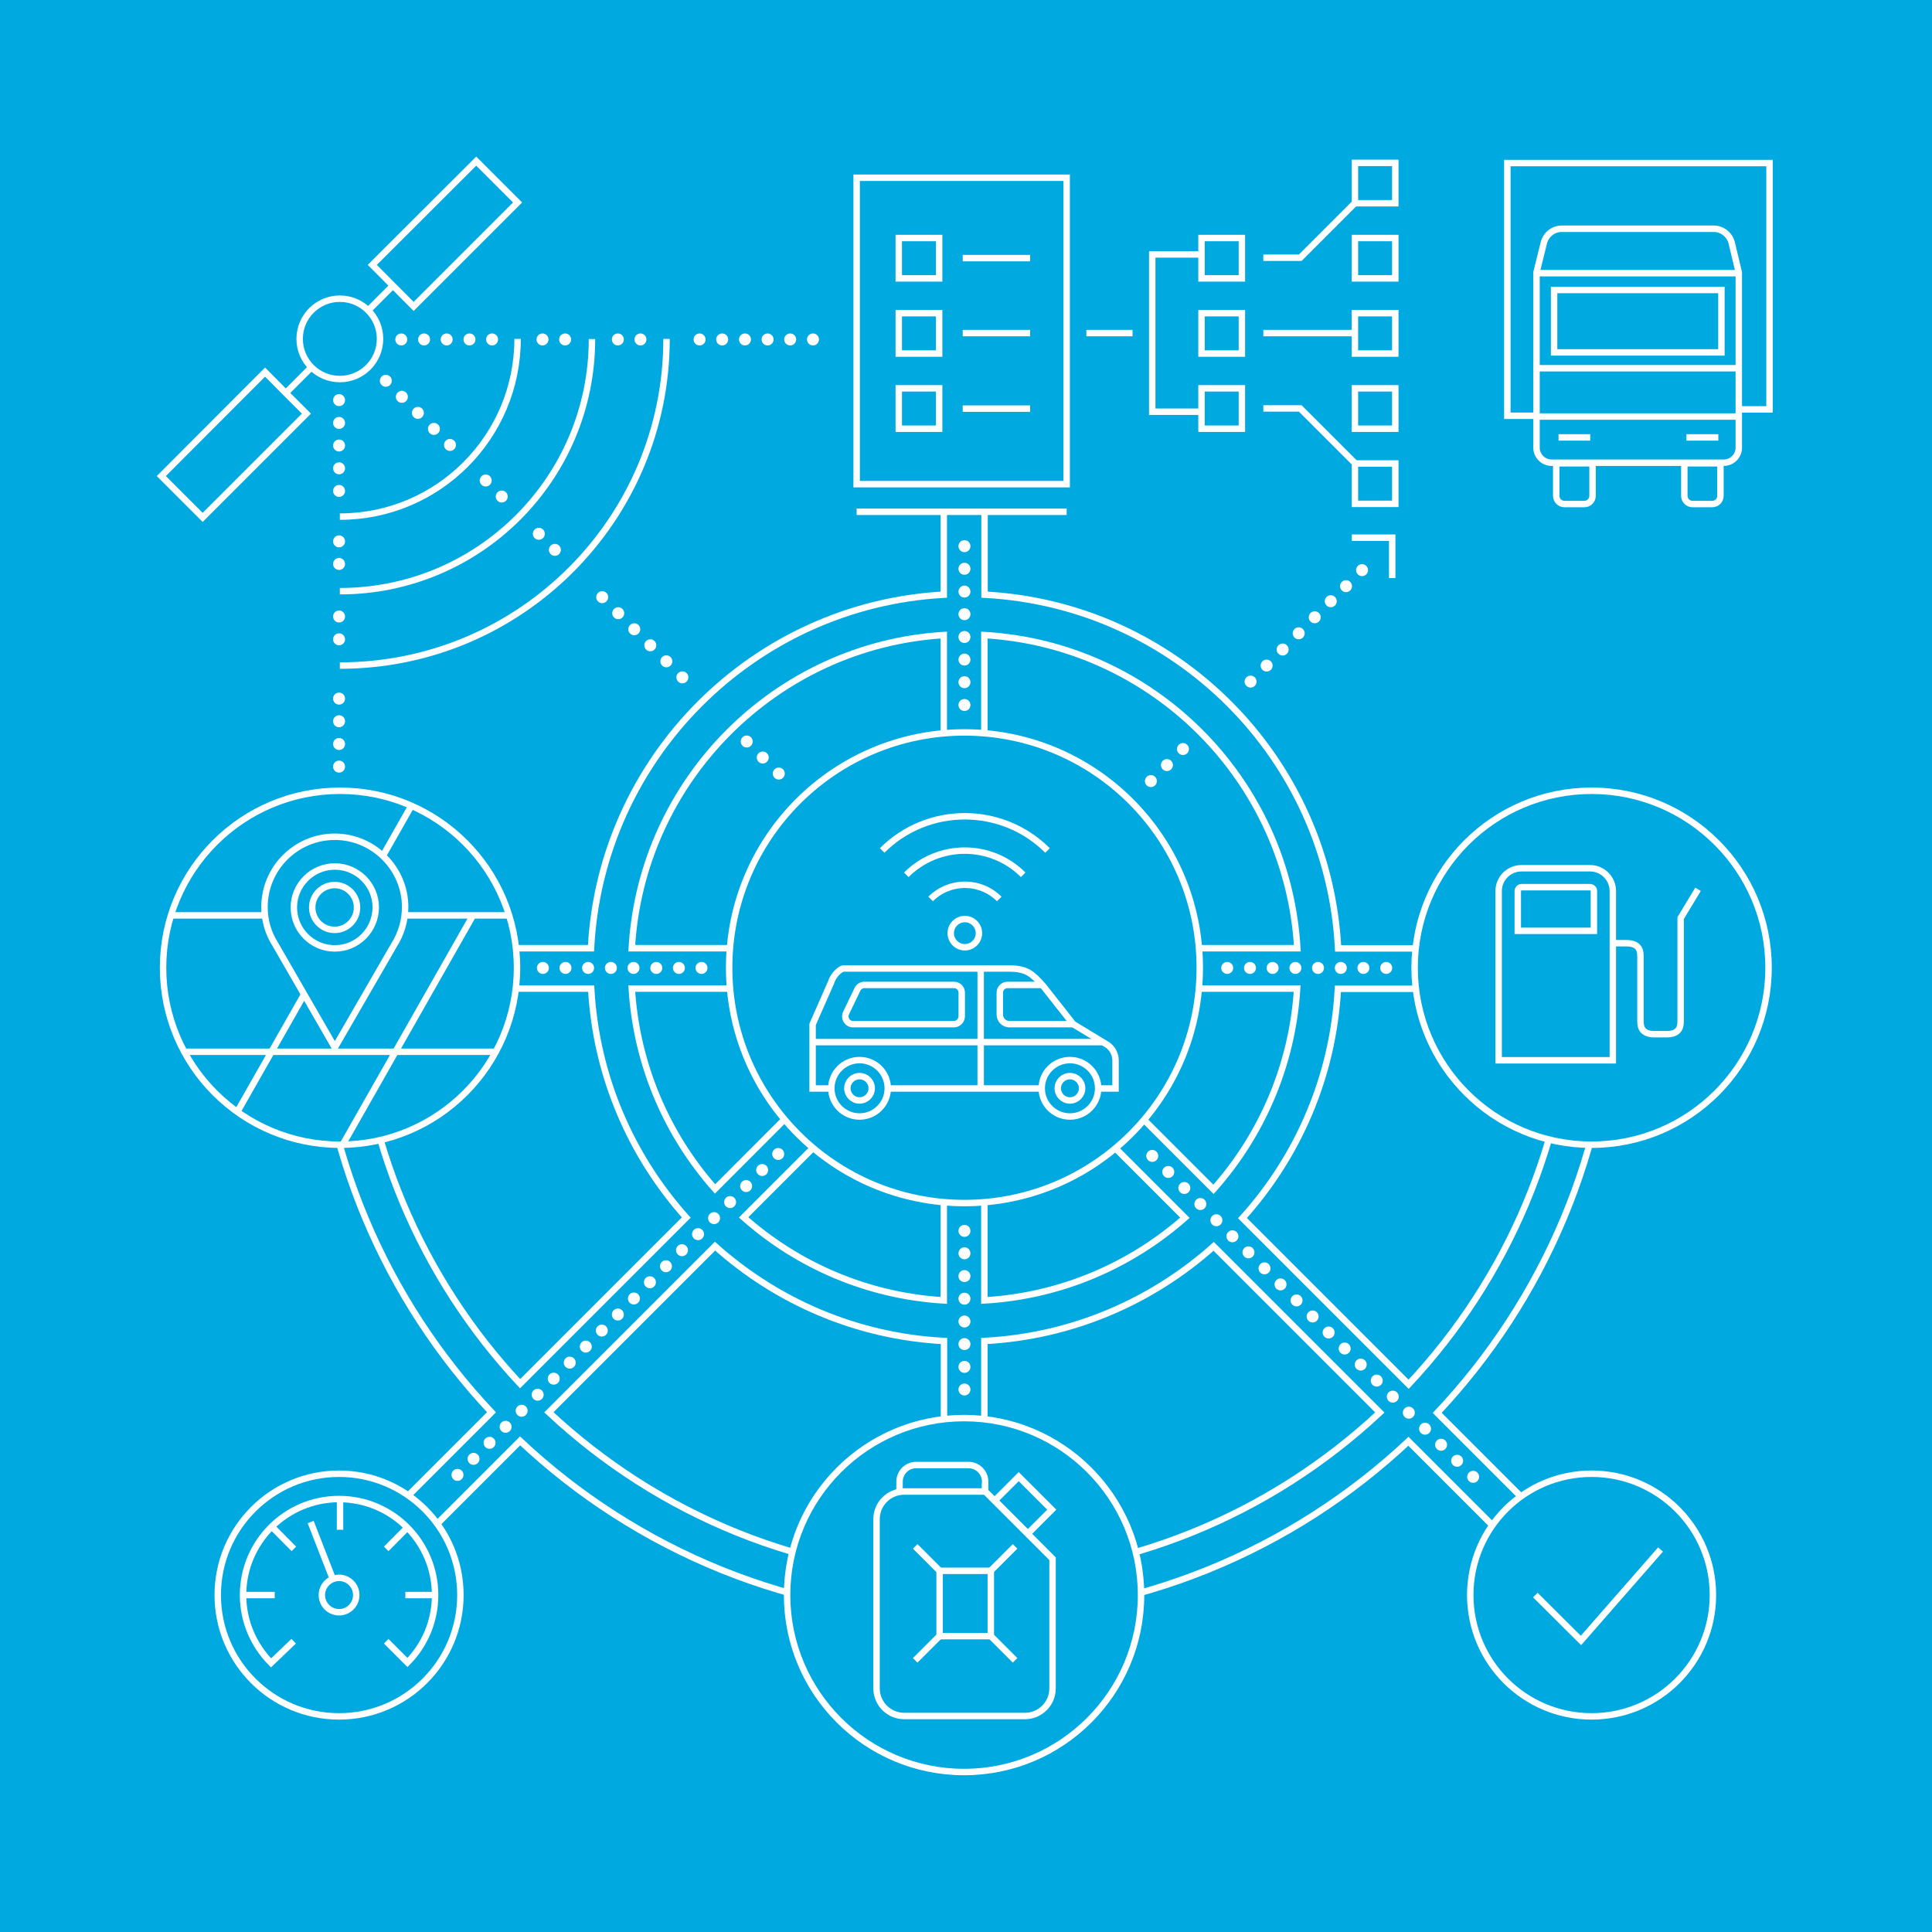 <?xml version="1.0" encoding="utf-8"?>
<!-- Generator: Adobe Illustrator 24.0.1, SVG Export Plug-In . SVG Version: 6.00 Build 0)  -->
<svg version="1.1" id="Layer_1" xmlns="http://www.w3.org/2000/svg" xmlns:xlink="http://www.w3.org/1999/xlink" x="0px" y="0px"
	 viewBox="0 0 1000 1000" style="enable-background:new 0 0 1000 1000;" xml:space="preserve">
<style type="text/css">
	.st0{fill:#00A9E0;}
	.st1{fill:none;stroke:#FFFFFF;stroke-width:3.333;stroke-miterlimit:10;}
	.st2{fill:#FFFFFF;}
	.st3{fill:#00A9E0;stroke:#FFFFFF;stroke-width:3.333;stroke-miterlimit:10;}
	.st4{fill:none;}
</style>
<g>
	<rect class="st0" width="1000" height="1000"/>
	<path class="st1" d="M488.5,264.9v42.9c-98.5,5.4-177.5,84.4-182.6,183h-73.5v20.9H306c2.5,45.5,20.7,86.7,49.2,118.5l-86,86
		c-50.8-54.3-82.7-126.7-84.9-206.5h-21c2.2,85.6,36.4,163.2,91.1,221.3l-95.7,95.7l14.8,14.8l95.7-95.7
		c60.1,56.5,141,91.1,230,91.1c88.9,0,169.7-34.5,229.8-90.9l90.1,90.1l14.8-14.8l-90-90c54.8-58.2,89.1-135.8,91.3-221.5h-21
		c-2.2,79.9-34.1,152.3-85.1,206.7l-86-86c28.7-31.8,46.9-73.1,49.4-118.7h73.2v-20.9h-73.1c-5.1-98.8-84.2-177.9-183-183.1v-42.9
		 M628.1,615.6L524.2,511.7h147.2C668.9,551.5,653,587.6,628.1,615.6z M509.5,328.7c87.2,5.1,156.9,74.9,162,162.1H524.2l53.9-53.9
		l-14.8-14.8L509.5,476V328.7z M509.5,526.5l103.8,103.8c-28,24.7-64.1,40.5-103.8,42.8V526.5z M488.5,328.7V476l-52-52l-14.8,14.8
		l52,52H327C332,403.8,401.6,334,488.5,328.7z M488.5,526.5v146.6c-39.7-2.4-75.7-18.2-103.6-43L488.5,526.5z M327,511.7h146.7
		L370.1,615.4C345.3,587.4,329.5,551.4,327,511.7z M499.2,816c-83.2,0-158.8-32.3-215.1-85l86-86c31.8,28.5,73,46.7,118.5,49.1v73.7
		h20.9v-73.7c45.5-2.4,86.8-20.5,118.7-49l86,86C657.8,783.8,582.3,816,499.2,816z"/>
	<g>
		<circle class="st2" cx="353.2" cy="350.6" r="3.1"/>
		<circle class="st2" cx="386.5" cy="383.8" r="3.1"/>
		<circle class="st2" cx="394.8" cy="392.1" r="3.1"/>
		<circle class="st2" cx="403.1" cy="400.4" r="3.1"/>
		<circle class="st2" cx="612.3" cy="387.7" r="3.1"/>
		<circle class="st2" cx="604" cy="396" r="3.1"/>
		<circle class="st2" cx="595.7" cy="404.3" r="3.1"/>
		<circle class="st2" cx="336.6" cy="334" r="3.1"/>
		<circle class="st2" cx="344.9" cy="342.3" r="3.1"/>
		<circle class="st2" cx="320" cy="317.4" r="3.1"/>
		<circle class="st2" cx="328.3" cy="325.7" r="3.1"/>
		<circle class="st2" cx="311.7" cy="309.1" r="3.1"/>
	</g>
	<g>
		<circle class="st2" cx="224.6" cy="222" r="3.1"/>
		<circle class="st2" cx="232.9" cy="230.3" r="3.1"/>
		<circle class="st2" cx="251.4" cy="248.7" r="3.1"/>
		<circle class="st2" cx="259.7" cy="257" r="3.1"/>
		<circle class="st2" cx="278.9" cy="276.3" r="3.1"/>
		<circle class="st2" cx="287.2" cy="284.6" r="3.1"/>
		<circle class="st2" cx="208" cy="205.4" r="3.1"/>
		<circle class="st2" cx="216.3" cy="213.7" r="3.1"/>
		<circle class="st2" cx="199.7" cy="197.1" r="3.1"/>
	</g>
	<g>
		<circle class="st2" cx="397.3" cy="175.7" r="3.1"/>
		<circle class="st2" cx="409" cy="175.7" r="3.1"/>
		<circle class="st2" cx="420.8" cy="175.7" r="3.1"/>
		<circle class="st2" cx="385.6" cy="175.7" r="3.1"/>
		<circle class="st2" cx="373.8" cy="175.7" r="3.1"/>
		<circle class="st2" cx="362.1" cy="175.7" r="3.1"/>
	</g>
	<g>
		<circle class="st2" cx="243" cy="175.7" r="3.1"/>
		<circle class="st2" cx="254.7" cy="175.7" r="3.1"/>
		<circle class="st2" cx="280.8" cy="175.7" r="3.1"/>
		<circle class="st2" cx="292.5" cy="175.7" r="3.1"/>
		<circle class="st2" cx="319.8" cy="175.7" r="3.1"/>
		<circle class="st2" cx="331.5" cy="175.7" r="3.1"/>
		<circle class="st2" cx="219.5" cy="175.7" r="3.1"/>
		<circle class="st2" cx="231.2" cy="175.7" r="3.1"/>
		<circle class="st2" cx="207.7" cy="175.7" r="3.1"/>
	</g>
	<g>
		<circle class="st2" cx="175.5" cy="242.4" r="3.1"/>
		<circle class="st2" cx="175.5" cy="254.1" r="3.1"/>
		<circle class="st2" cx="175.5" cy="280.2" r="3.1"/>
		<circle class="st2" cx="175.5" cy="291.9" r="3.1"/>
		<circle class="st2" cx="175.5" cy="319.1" r="3.1"/>
		<circle class="st2" cx="175.5" cy="330.9" r="3.1"/>
		<circle class="st2" cx="175.5" cy="218.9" r="3.1"/>
		<circle class="st2" cx="175.5" cy="230.6" r="3.1"/>
		<circle class="st2" cx="175.5" cy="385.1" r="3.1"/>
		<circle class="st2" cx="175.5" cy="396.8" r="3.1"/>
		<circle class="st2" cx="175.5" cy="361.6" r="3.1"/>
		<circle class="st2" cx="175.5" cy="373.3" r="3.1"/>
		<circle class="st2" cx="175.5" cy="207.1" r="3.1"/>
	</g>
	<g>
		<g>
			<path class="st1" d="M887,118.4h-78.7c-4.3,0-8.1,3-9.2,7.2l-3.8,15.4v90.7c0,4.3,3.5,7.8,7.8,7.8h89.1c4.3,0,7.8-3.5,7.8-7.8
				V141l-3.7-15.4C895.2,121.4,891.4,118.4,887,118.4z"/>
			<line class="st1" x1="794.7" y1="215.6" x2="900.1" y2="215.6"/>
			<line class="st1" x1="794.7" y1="190.6" x2="900.1" y2="190.6"/>
			<line class="st1" x1="899.2" y1="141.4" x2="794.7" y2="141.4"/>
			<polyline class="st1" points="793.8,215.2 780.2,215.2 780.2,84.4 915.9,84.4 915.9,211.9 900.1,211.9 			"/>
			<path class="st1" d="M805.5,239.8v16.8c0,2.4,1.9,4.3,4.3,4.3H820c2.4,0,4.3-1.9,4.3-4.3v-16.8H805.5z"/>
			<path class="st1" d="M871.8,239.8v16.8c0,2.4,1.9,4.3,4.3,4.3h10.1c2.4,0,4.3-1.9,4.3-4.3v-16.8H871.8z"/>
		</g>
		<rect x="804.4" y="150.1" class="st1" width="86.6" height="32.3"/>
		<line class="st1" x1="823.1" y1="226.4" x2="806.7" y2="226.4"/>
		<line class="st1" x1="889.4" y1="226.4" x2="872.9" y2="226.4"/>
	</g>
	<circle class="st3" cx="499.2" cy="500.9" r="121.8"/>
	<g>
		<circle class="st2" cx="646.2" cy="648.2" r="3.1"/>
		<circle class="st2" cx="637.9" cy="639.9" r="3.1"/>
		<circle class="st2" cx="629.6" cy="631.6" r="3.1"/>
		<circle class="st2" cx="621.3" cy="623.2" r="3.1"/>
		<circle class="st2" cx="613" cy="614.9" r="3.1"/>
		<circle class="st2" cx="604.7" cy="606.6" r="3.1"/>
		<circle class="st2" cx="596.4" cy="598.3" r="3.1"/>
		<circle class="st2" cx="662.8" cy="664.8" r="3.1"/>
		<circle class="st2" cx="654.5" cy="656.5" r="3.1"/>
		<circle class="st2" cx="679.4" cy="681.4" r="3.1"/>
		<circle class="st2" cx="671.1" cy="673.1" r="3.1"/>
		<circle class="st2" cx="687.7" cy="689.7" r="3.1"/>
		<circle class="st2" cx="696" cy="698" r="3.1"/>
		<circle class="st2" cx="712.6" cy="714.6" r="3.1"/>
		<circle class="st2" cx="704.3" cy="706.3" r="3.1"/>
		<circle class="st2" cx="720.9" cy="722.9" r="3.1"/>
		<circle class="st2" cx="729.2" cy="731.2" r="3.1"/>
		<circle class="st2" cx="745.9" cy="747.8" r="3.1"/>
		<circle class="st2" cx="737.6" cy="739.5" r="3.1"/>
		<circle class="st2" cx="754.2" cy="756.1" r="3.1"/>
		<circle class="st2" cx="762.5" cy="764.4" r="3.1"/>
	</g>
	<g>
		<circle class="st2" cx="304.4" cy="501" r="3.1"/>
		<circle class="st2" cx="316.2" cy="501" r="3.1"/>
		<circle class="st2" cx="327.9" cy="501" r="3.1"/>
		<circle class="st2" cx="339.7" cy="501" r="3.1"/>
		<circle class="st2" cx="351.4" cy="501" r="3.1"/>
		<circle class="st2" cx="363.1" cy="501" r="3.1"/>
		<circle class="st2" cx="281" cy="501" r="3.1"/>
		<circle class="st2" cx="292.7" cy="501" r="3.1"/>
	</g>
	<g>
		<circle class="st2" cx="694" cy="501" r="3.1"/>
		<circle class="st2" cx="682.2" cy="501" r="3.1"/>
		<circle class="st2" cx="670.5" cy="501" r="3.1"/>
		<circle class="st2" cx="658.7" cy="501" r="3.1"/>
		<circle class="st2" cx="647" cy="501" r="3.1"/>
		<circle class="st2" cx="635.2" cy="501" r="3.1"/>
		<circle class="st2" cx="717.5" cy="501" r="3.1"/>
		<circle class="st2" cx="705.7" cy="501" r="3.1"/>
		<circle class="st2" cx="740.9" cy="501" r="3.1"/>
		<circle class="st2" cx="752.7" cy="501" r="3.1"/>
	</g>
	<g>
		<circle class="st2" cx="353" cy="647.1" r="3.1"/>
		<circle class="st2" cx="361.3" cy="638.8" r="3.1"/>
		<circle class="st2" cx="369.6" cy="630.5" r="3.1"/>
		<circle class="st2" cx="377.9" cy="622.2" r="3.1"/>
		<circle class="st2" cx="386.2" cy="613.9" r="3.1"/>
		<circle class="st2" cx="394.5" cy="605.6" r="3.1"/>
		<circle class="st2" cx="402.8" cy="597.3" r="3.1"/>
		<circle class="st2" cx="336.4" cy="663.7" r="3.1"/>
		<circle class="st2" cx="344.7" cy="655.4" r="3.1"/>
		<circle class="st2" cx="319.8" cy="680.4" r="3.1"/>
		<circle class="st2" cx="328.1" cy="672.1" r="3.1"/>
		<circle class="st2" cx="311.5" cy="688.7" r="3.1"/>
		<circle class="st2" cx="294.9" cy="705.3" r="3.1"/>
		<circle class="st2" cx="303.2" cy="697" r="3.1"/>
		<circle class="st2" cx="278.3" cy="721.9" r="3.1"/>
		<circle class="st2" cx="286.6" cy="713.6" r="3.1"/>
		<circle class="st2" cx="261.7" cy="738.5" r="3.1"/>
		<circle class="st2" cx="270" cy="730.2" r="3.1"/>
		<circle class="st2" cx="253.4" cy="746.8" r="3.1"/>
		<circle class="st2" cx="245.1" cy="755.1" r="3.1"/>
		<circle class="st2" cx="236.8" cy="763.4" r="3.1"/>
	</g>
	<g>
		<circle class="st2" cx="647.3" cy="352.8" r="3.1"/>
		<circle class="st2" cx="663.9" cy="336.2" r="3.1"/>
		<circle class="st2" cx="655.6" cy="344.5" r="3.1"/>
		<circle class="st2" cx="680.5" cy="319.5" r="3.1"/>
		<circle class="st2" cx="672.2" cy="327.8" r="3.1"/>
		<circle class="st2" cx="688.8" cy="311.2" r="3.1"/>
	</g>
	<g>
		<circle class="st2" cx="705" cy="295.1" r="3.1"/>
		<circle class="st2" cx="696.7" cy="303.4" r="3.1"/>
	</g>
	<g>
		<circle class="st2" cx="499.2" cy="695.7" r="3.1"/>
		<circle class="st2" cx="499.2" cy="684" r="3.1"/>
		<circle class="st2" cx="499.2" cy="672.2" r="3.1"/>
		<circle class="st2" cx="499.2" cy="660.5" r="3.1"/>
		<circle class="st2" cx="499.2" cy="648.7" r="3.1"/>
		<circle class="st2" cx="499.2" cy="637.1" r="3.1"/>
		<circle class="st2" cx="499.2" cy="719.2" r="3.1"/>
		<circle class="st2" cx="499.2" cy="707.5" r="3.1"/>
	</g>
	<g>
		<circle class="st2" cx="499.2" cy="306.2" r="3.1"/>
		<circle class="st2" cx="499.2" cy="317.9" r="3.1"/>
		<circle class="st2" cx="499.2" cy="329.7" r="3.1"/>
		<circle class="st2" cx="499.2" cy="282.7" r="3.1"/>
		<circle class="st2" cx="499.2" cy="294.4" r="3.1"/>
		<circle class="st2" cx="499.2" cy="341.4" r="3.1"/>
		<circle class="st2" cx="499.2" cy="353.1" r="3.1"/>
		<circle class="st2" cx="499.2" cy="364.9" r="3.1"/>
	</g>
	<g>
		<polygon class="st3" points="158.6,214.1 104.9,267.8 83.5,246.4 137.2,192.6 147.9,203.4 		"/>
		<polygon class="st3" points="267.9,104.8 214.1,158.6 192.7,137.1 246.5,83.4 257.2,94.1 		"/>
		<line class="st3" x1="203.1" y1="148.1" x2="147.9" y2="203.4"/>
		<circle class="st3" cx="175.9" cy="175.4" r="20.8"/>
		<g>
			<path class="st1" d="M175.9,267.4c50.8,0,92-41.2,92-92"/>
			<path class="st1" d="M175.9,306c72.1,0,130.5-58.4,130.5-130.5"/>
			<path class="st1" d="M175.9,344.5c93.4,0,169.1-75.7,169.1-169.1"/>
		</g>
	</g>
	<g>
		<path class="st3" d="M436.5,501.3h85.8c9.4,0,12.1,2.9,17.7,9.1l15.5,19.7l16.5,10c3.3,1.7,5.4,5,5.4,8.8v14.5H420.6v-33.2
			l9.6-21.8C431.5,504.1,435.4,501.3,436.5,501.3z"/>
		<line class="st3" x1="570.9" y1="539.4" x2="420.6" y2="539.4"/>
		<path class="st1" d="M540,509.8h-18.5c-2.2,0-4,1.8-4,4v11.3c0,2.8,2.2,5,5,5h33"/>
		<line class="st3" x1="507.6" y1="501.3" x2="507.6" y2="563.3"/>
		<circle class="st3" cx="444.9" cy="563.3" r="14.6"/>
		<circle class="st3" cx="444.9" cy="563.3" r="6.3"/>
		<circle class="st3" cx="553.8" cy="563.3" r="14.6"/>
		<circle class="st3" cx="553.8" cy="563.3" r="6.3"/>
	</g>
	<rect x="421" y="422.5" class="st4" width="156.9" height="156.9"/>
	<g>
		<circle class="st3" cx="499.4" cy="483" r="7.3"/>
		<g>
			<path class="st1" d="M481.7,465.3c9.8-9.8,25.7-9.8,35.5,0"/>
			<path class="st1" d="M469.1,452.8c16.7-16.7,43.8-16.7,60.5,0"/>
			<path class="st1" d="M456.6,440.2c23.6-23.6,61.9-23.6,85.6,0"/>
		</g>
	</g>
	<circle class="st3" cx="823.8" cy="500.9" r="91.6"/>
	<circle class="st3" cx="499" cy="825.6" r="91.6"/>
	<g>
		<g>
			<g>
				<path class="st1" d="M509.9,771.9l34.9,34.9v67.1c0,7.9-6.4,14.3-14.3,14.3H468c-7.9,0-14.3-6.4-14.3-14.3v-87.6
					c0-7.9,6.4-14.3,14.3-14.3H509.9z"/>
				
					<rect x="517.6" y="770.1" transform="matrix(-0.707 -0.707 0.707 -0.707 353.503 1704.173)" class="st1" width="24.2" height="17.5"/>
				
					<rect x="486.3" y="813" transform="matrix(-1 -4.583590e-11 4.583590e-11 -1 999.146 1659.866)" class="st1" width="26.5" height="33.8"/>
				<line class="st1" x1="525.4" y1="800.4" x2="512.8" y2="813"/>
				<line class="st1" x1="473.7" y1="800.4" x2="486.3" y2="813"/>
				<line class="st1" x1="512.8" y1="846.8" x2="525.4" y2="859.4"/>
				<line class="st1" x1="486.3" y1="846.8" x2="473.7" y2="859.4"/>
				<path class="st1" d="M509.9,771.9v-5c0-4.8-3.9-8.6-8.6-8.6h-27.1c-4.8,0-8.6,3.9-8.6,8.6v5"/>
			</g>
		</g>
	</g>
	<g>
		<circle class="st3" cx="175.5" cy="825.6" r="62.8"/>
		<line class="st3" x1="175.5" y1="825.6" x2="160.8" y2="787.8"/>
		<g>
			<circle class="st3" cx="175.5" cy="825.6" r="8.9"/>
		</g>
		<line class="st3" x1="125.9" y1="825.6" x2="142.2" y2="825.6"/>
		<line class="st3" x1="209.8" y1="825.6" x2="226.1" y2="825.6"/>
		<line class="st3" x1="199.9" y1="801.7" x2="211.4" y2="790.1"/>
		<line class="st3" x1="176" y1="791.8" x2="176" y2="775.4"/>
		<line class="st3" x1="152.1" y1="801.7" x2="140.6" y2="790.1"/>
		<path class="st1" d="M199.9,849.5l11,11c8.9-9,14.3-21.3,14.3-34.9c0-27.4-22.2-49.7-49.7-49.7c-27.4,0-49.7,22.2-49.7,49.7
			c0,13.7,5.6,26.1,14.5,35.1l11.7-11.2"/>
	</g>
	<circle class="st3" cx="823.8" cy="825.6" r="62.8"/>
	<g>
		<polyline class="st3" points="859.5,802 818.3,849.1 794.7,825.6 		"/>
	</g>
	<rect x="443.4" y="92" class="st3" width="108.7" height="158.6"/>
	<line class="st3" x1="498.3" y1="133.6" x2="533.2" y2="133.6"/>
	<line class="st3" x1="498.3" y1="172.4" x2="533.2" y2="172.4"/>
	<line class="st3" x1="562.3" y1="172.4" x2="586.2" y2="172.4"/>
	<line class="st3" x1="498.3" y1="211.5" x2="533.2" y2="211.5"/>
	<line class="st1" x1="443.4" y1="264.9" x2="552.1" y2="264.9"/>
	<rect x="465.2" y="123.2" class="st3" width="20.9" height="20.9"/>
	<rect x="465.2" y="162.1" class="st3" width="20.9" height="20.9"/>
	<rect x="465.2" y="201" class="st3" width="20.9" height="20.9"/>
	<g>
		<line class="st3" x1="653.9" y1="172.4" x2="700.8" y2="172.4"/>
		<polyline class="st3" points="653.9,211.4 673,211.4 717.3,255.7 		"/>
		<polyline class="st1" points="620.6,131.7 596.4,131.7 596.4,213.1 620.6,213.1 		"/>
		<rect x="701.3" y="162.1" class="st3" width="20.9" height="20.9"/>
		<rect x="701.3" y="201" class="st3" width="20.9" height="20.9"/>
		<rect x="701.3" y="239.9" class="st3" width="20.9" height="20.9"/>
		<polyline class="st1" points="699.7,278.3 720.6,278.3 720.6,299.2 		"/>
		<rect x="621.9" y="123.2" class="st3" width="20.9" height="20.9"/>
		<rect x="621.9" y="162.1" class="st3" width="20.9" height="20.9"/>
		<rect x="621.9" y="201" class="st3" width="20.9" height="20.9"/>
		<polyline class="st1" points="653.9,133.4 673,133.4 717.3,89.1 		"/>
		<rect x="701.3" y="123.2" class="st3" width="20.9" height="20.9"/>
		<rect x="701.3" y="84.3" class="st3" width="20.9" height="20.9"/>
	</g>
	<g>
		<path class="st3" d="M176,409.3c-50.6,0-91.6,41-91.6,91.6s41,91.6,91.6,91.6c50.6,0,91.6-41,91.6-91.6S226.6,409.3,176,409.3z"/>
		<line class="st3" x1="212.8" y1="417.3" x2="123" y2="575.2"/>
		<line class="st3" x1="244.6" y1="474.2" x2="176.9" y2="593.3"/>
		<line class="st3" x1="89.2" y1="473.8" x2="263.2" y2="473.8"/>
		<line class="st3" x1="95.3" y1="544.4" x2="257.2" y2="544.4"/>
	</g>
	<g>
		<path class="st3" d="M173.3,433.1c-20.1,0-36.4,16.3-36.4,36.4c0,6.9,1.9,13.5,5.6,19.3l30.8,53.4l30.7-53.1
			c3.7-5.9,5.7-12.6,5.7-19.6C209.7,449.5,193.3,433.1,173.3,433.1z"/>
	</g>
	<path class="st3" d="M173.3,490.9c-11.7,0-21.2-9.5-21.2-21.2c0-11.7,9.5-21.2,21.2-21.2c11.7,0,21.2,9.5,21.2,21.2
		C194.4,481.4,185,490.9,173.3,490.9z"/>
	<path class="st3" d="M161.6,469.7c0,6.4,5.2,11.6,11.6,11.6c6.4,0,11.6-5.2,11.6-11.6c0-6.4-5.2-11.6-11.6-11.6
		C166.8,458.1,161.6,463.3,161.6,469.7z"/>
	<g>
		<path class="st3" d="M834.8,548.8v-87.6c0-6.5-5.3-11.8-11.8-11.8h-35.5c-6.5,0-11.8,5.3-11.8,11.8v87.6H834.8z"/>
		<path class="st3" d="M785.6,481.8v-20.6c0-1.1,0.9-2,2-2H823c1.1,0,2,0.9,2,2v20.6H785.6z"/>
		<path class="st3" d="M835.6,488.2h6.2c7.3,0,7.3,4.6,7.3,7.2s0,30.1,0,32.7c0,2.6,0,7.2,7.3,7.2h6.2c7.3,0,7.3-4.6,7.3-7.2
			c0-2.6,0-52.9,0-52.9l9-14.9"/>
	</g>
	<path class="st1" d="M493.8,530.1h-52.3c-2.9,0-4.8-3-3.6-5.7l5.9-12.3c0.7-1.4,2-2.3,3.6-2.3h46.4c2.2,0,4,1.8,4,4v12.3
		C497.7,528.3,495.9,530.1,493.8,530.1z"/>
</g>
</svg>
